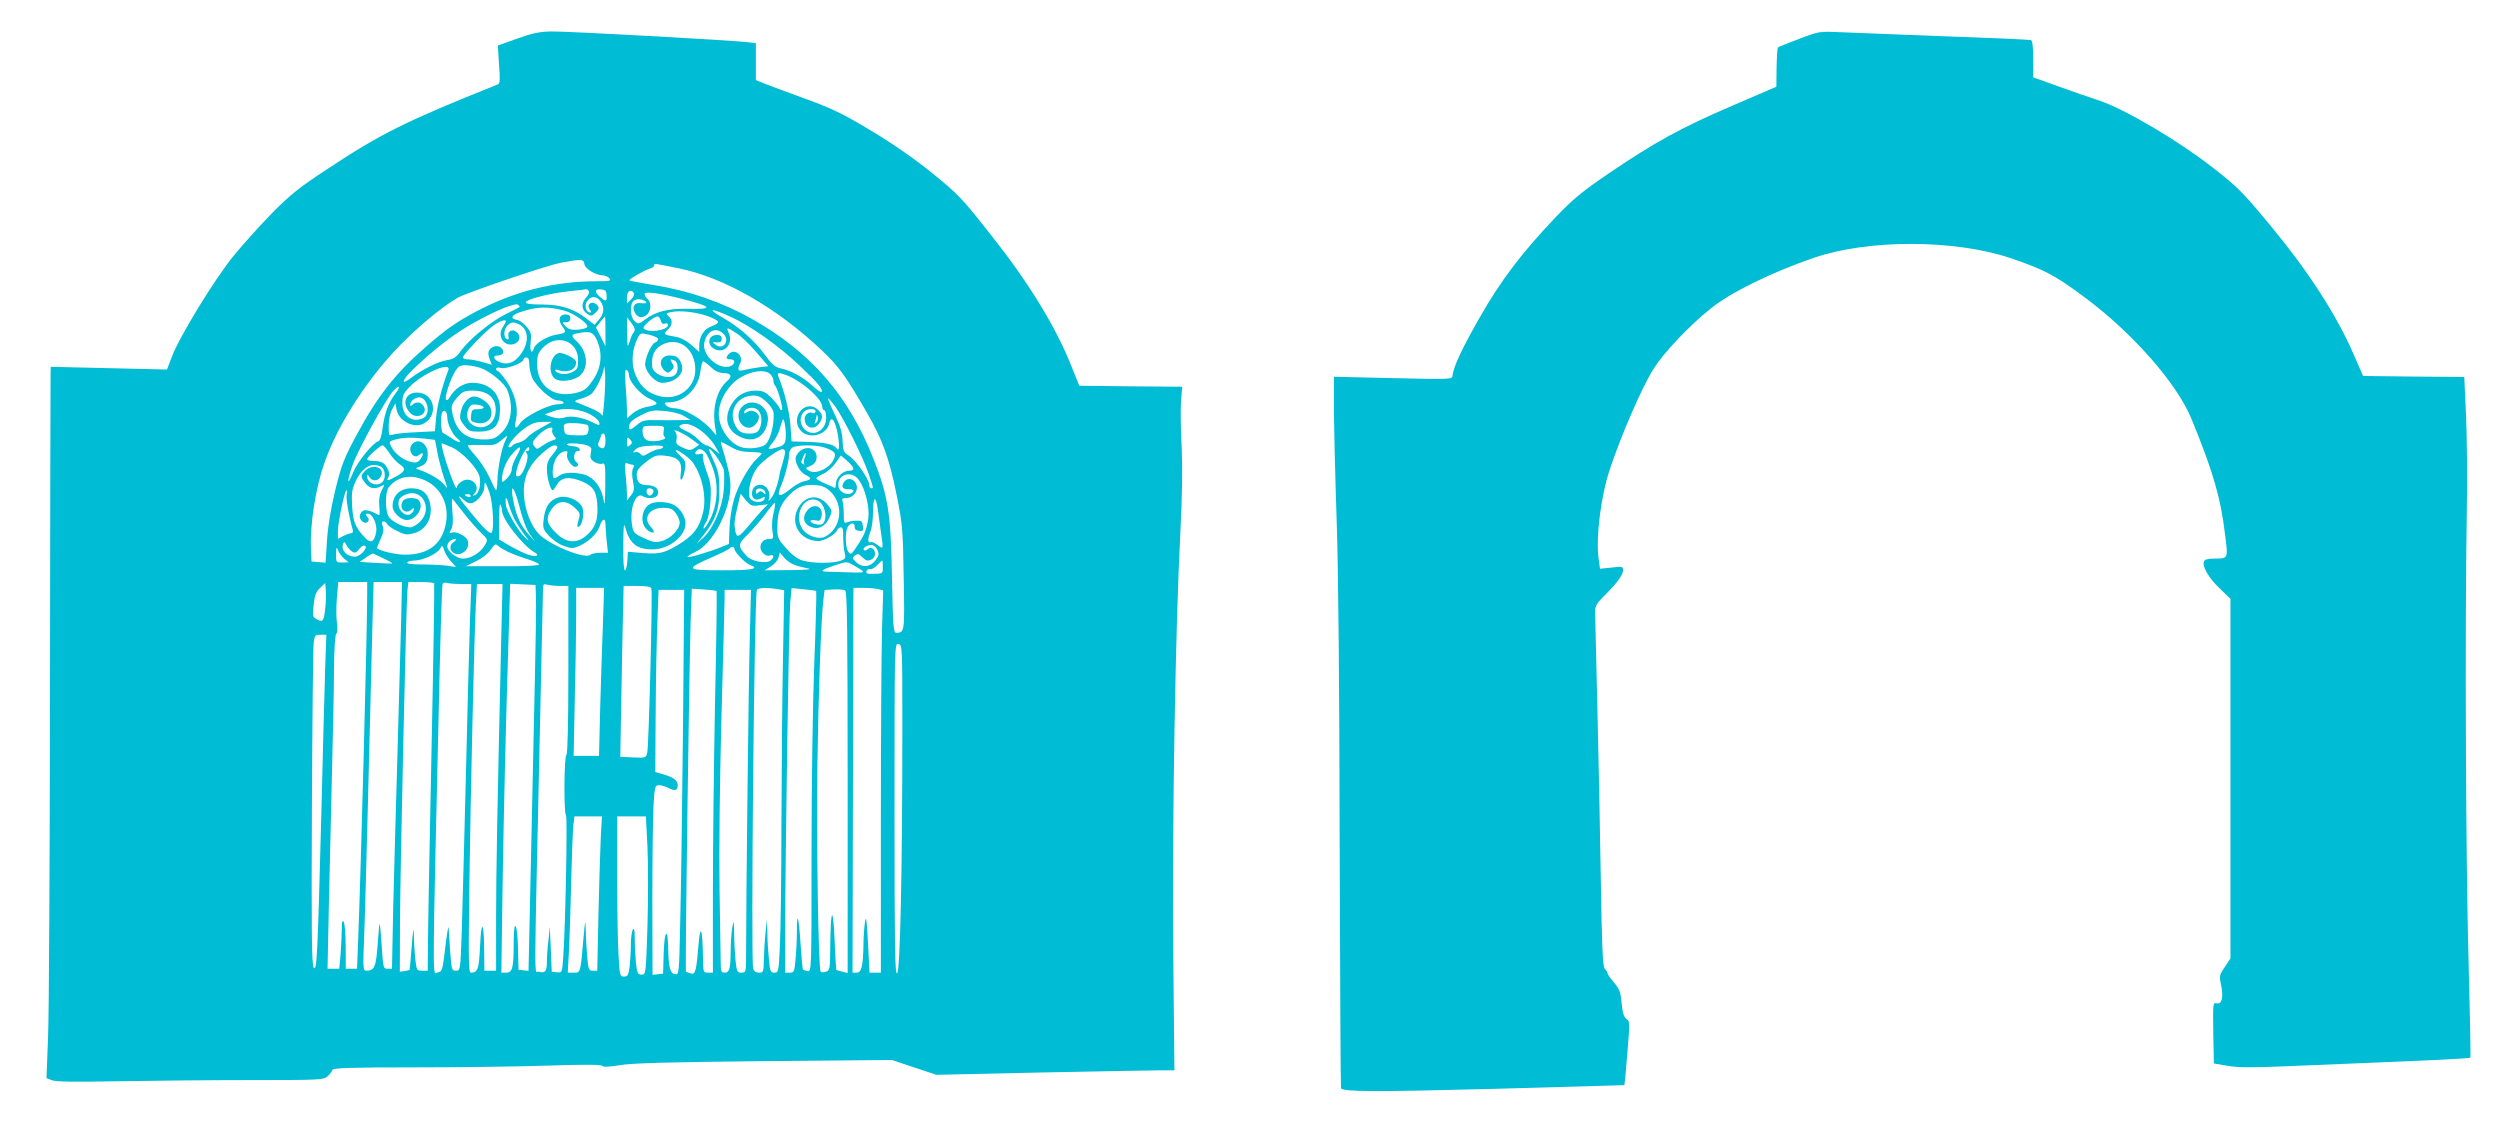 <?xml version="1.0" standalone="no"?>
<!DOCTYPE svg PUBLIC "-//W3C//DTD SVG 20010904//EN"
 "http://www.w3.org/TR/2001/REC-SVG-20010904/DTD/svg10.dtd">
<svg version="1.0" xmlns="http://www.w3.org/2000/svg"
 width="1280pt" height="576pt" viewBox="0 0 1280 576"
 preserveAspectRatio="xMidYMid meet">
<g transform="translate(0,576) scale(0.1,-0.1)"
fill="#00bcd4" stroke="none">
<path d="M2647 5562 l-98 -35 6 -97 c6 -77 5 -98 -6 -102 -474 -190 -595 -250
-874 -434 -143 -94 -188 -130 -282 -225 -61 -63 -150 -161 -197 -219 -96 -117
-280 -418 -317 -519 l-24 -63 -297 7 -298 7 -1 -33 c-1 -19 -2 -745 -3 -1614
-1 -869 -5 -1673 -10 -1787 l-8 -208 28 -11 c21 -8 119 -9 339 -5 171 3 477 6
681 6 353 0 371 1 391 19 12 11 23 26 25 33 4 10 86 13 414 13 225 0 533 4
685 9 185 6 278 6 282 -1 4 -7 34 -6 89 3 61 11 254 16 738 21 l656 6 114 -38
114 -38 546 12 c300 6 574 11 609 11 l64 0 -6 608 c-6 648 11 1669 37 2157 9
185 11 320 6 430 -5 88 -6 193 -3 232 l6 73 -263 2 -264 3 -44 109 c-77 193
-216 420 -402 655 -154 196 -174 217 -305 323 -91 74 -202 151 -315 219 -149
89 -200 114 -347 167 -95 35 -188 69 -208 78 l-35 14 0 95 0 94 -42 5 c-82 10
-924 56 -1003 55 -64 -1 -100 -9 -178 -37z m345 -1154 c3 -24 57 -57 94 -58
12 0 27 -7 34 -15 11 -13 3 -15 -65 -15 -220 0 -424 -52 -623 -158 -98 -53
-149 -88 -254 -180 -155 -135 -246 -251 -356 -456 -62 -116 -74 -148 -106
-278 -23 -97 -38 -186 -42 -259 l-7 -110 -36 3 -36 3 -3 70 c-5 121 24 307 69
435 72 206 234 453 411 626 106 105 235 205 291 229 118 48 449 159 509 170
107 19 116 19 120 -7z m484 -22 c232 -47 502 -202 733 -421 87 -82 124 -135
228 -315 82 -142 116 -237 154 -425 30 -150 32 -177 36 -424 5 -277 5 -280
-38 -281 -15 0 -17 31 -22 283 -6 332 -19 414 -95 608 -127 323 -320 546 -622
716 -151 85 -320 144 -499 173 -68 11 -126 22 -128 24 -6 5 74 52 105 61 12 3
22 11 22 16 0 11 -13 13 126 -15z m-461 -117 c4 -6 -3 -21 -15 -34 -26 -28
-23 -62 7 -82 19 -13 24 -12 43 7 17 17 19 24 9 36 -6 8 -17 14 -25 14 -20 0
-27 -19 -14 -35 8 -10 9 -15 2 -15 -22 0 -32 36 -16 58 19 28 49 28 68 0 22
-31 20 -62 -7 -94 l-23 -27 -47 36 c-63 48 -128 68 -227 68 -58 0 -80 4 -77
12 5 16 122 45 222 56 44 4 83 9 87 10 4 0 10 -4 13 -10z m91 -21 c1 -33 -3
-34 -33 -9 -31 26 -29 43 5 39 22 -2 27 -8 28 -30z m140 11 c3 -6 -3 -21 -15
-32 l-21 -21 0 32 c0 32 21 45 36 21z m245 -29 c157 -40 166 -55 31 -51 -100
2 -165 -14 -218 -54 -34 -26 -36 -26 -55 -9 -23 21 -26 86 -4 104 8 7 25 10
40 6 34 -9 32 -24 -4 -18 -32 4 -47 -18 -31 -48 14 -26 35 -31 59 -14 25 18
28 66 6 84 -8 7 -15 18 -15 25 0 14 74 5 191 -25z m-832 -43 c-2 -2 -33 -17
-69 -35 -75 -37 -186 -128 -230 -188 -24 -34 -38 -43 -72 -48 -44 -7 -127 -48
-185 -92 -55 -41 -45 -10 15 48 103 99 216 186 313 238 115 64 211 102 223 89
5 -5 8 -10 5 -12z m232 -18 c44 -11 122 -66 116 -82 -2 -7 -24 -13 -48 -15
-35 -2 -49 2 -64 18 -18 20 -18 20 3 20 15 0 22 6 22 20 0 14 -7 20 -24 20
-33 0 -41 -28 -17 -61 23 -31 22 -34 -34 -43 -46 -9 -102 -43 -111 -68 -11
-36 -23 -16 -17 30 5 42 2 52 -21 79 -15 18 -36 33 -48 35 -39 6 -30 26 19 41
85 28 136 29 224 6z m731 -27 c28 -10 53 -23 55 -29 2 -6 -12 -16 -32 -23 -40
-13 -65 -52 -65 -101 l0 -31 -39 35 c-25 22 -55 38 -78 42 -66 11 -69 13 -45
36 26 24 28 51 5 70 -15 13 -13 15 13 21 42 10 126 1 186 -20z m115 -2 c104
-47 250 -150 356 -251 95 -89 124 -125 113 -136 -3 -3 -25 12 -50 35 -45 42
-107 75 -163 87 -24 5 -43 22 -79 71 -52 71 -131 141 -211 186 -86 49 -66 53
34 8z m-637 -77 l0 -76 -24 48 -25 48 22 28 c12 15 23 28 25 28 1 1 2 -34 2
-76z m283 56 c4 -15 11 -20 21 -16 10 4 16 1 16 -7 0 -29 -109 -43 -125 -16
-6 10 54 60 71 60 7 0 14 -10 17 -21z m-133 -45 c0 -6 -3 -14 -7 -18 -5 -4
-13 -24 -19 -44 -11 -35 -12 -32 -13 43 l-1 80 20 -25 c11 -14 20 -30 20 -36z
m-660 41 c0 -3 -7 -17 -16 -30 -31 -48 9 -105 61 -85 28 11 33 41 10 60 -21
18 -48 4 -42 -21 3 -13 1 -19 -6 -16 -21 7 -19 52 3 72 16 15 26 17 47 9 62
-22 68 -99 12 -167 -32 -39 -69 -48 -110 -27 -25 14 -25 30 0 30 26 0 36 17
20 36 -15 19 -49 14 -63 -8 -8 -13 -7 -26 1 -47 l11 -29 -47 14 c-25 7 -58 14
-73 14 -16 0 -28 4 -28 10 0 15 121 140 160 166 33 22 60 30 60 19z m1179 -60
c22 -13 68 -57 102 -97 l63 -73 -50 -6 c-27 -4 -61 -10 -76 -14 -30 -8 -35 2
-19 33 21 40 -26 81 -57 50 -18 -18 -15 -28 9 -28 31 0 20 -34 -13 -38 -63 -7
-134 65 -122 123 12 60 58 83 96 48 38 -34 3 -89 -38 -58 -18 14 -18 15 6 12
19 -1 25 3 25 18 0 14 -7 20 -24 20 -49 0 -54 -57 -6 -75 50 -19 90 34 66 86
-13 30 -10 30 38 -1z m-713 -36 c30 -68 24 -138 -18 -202 -28 -42 -44 -56 -75
-65 -121 -36 -213 26 -213 144 0 43 5 57 28 82 72 77 182 38 182 -62 0 -40 -3
-47 -30 -61 -30 -16 -75 -12 -86 7 -4 7 2 7 17 2 48 -15 89 4 89 43 0 16 -70
52 -90 45 -41 -12 -56 -95 -23 -127 26 -27 110 -15 140 19 39 45 27 122 -26
170 -27 24 -27 34 2 39 69 13 83 9 103 -34z m314 5 c0 -7 -7 -15 -16 -18 -22
-8 -57 -93 -50 -121 10 -41 55 -85 86 -85 68 0 118 48 99 97 -12 33 -26 43
-60 43 -48 0 -62 -48 -23 -81 12 -10 18 -9 32 5 14 13 14 20 4 36 -13 22 -12
23 12 14 19 -7 21 -55 4 -72 -30 -30 -115 -1 -119 41 -5 56 11 91 51 112 85
44 170 -20 170 -128 0 -92 -85 -157 -176 -137 -60 14 -97 42 -124 97 -30 60
-28 138 6 204 12 25 15 25 58 15 25 -6 46 -16 46 -22z m-660 -128 c0 -18 6
-49 14 -68 20 -46 99 -118 130 -118 14 0 28 -4 31 -10 4 -6 -9 -10 -30 -10
-45 0 -170 -63 -192 -97 -23 -35 -32 -28 -21 19 13 59 -5 132 -48 196 -20 28
-40 52 -45 52 -5 0 -9 5 -9 11 0 7 10 9 25 5 28 -7 115 26 115 43 0 6 7 11 15
11 10 0 15 -10 15 -34z m930 -16 c23 -21 42 -30 66 -30 37 0 45 -18 18 -40
-55 -47 -80 -144 -61 -245 7 -37 6 -39 -8 -20 -47 62 -150 125 -205 125 -15 0
-33 7 -40 15 -11 13 -8 15 14 15 78 0 151 70 162 157 3 29 10 53 14 53 4 0 22
-13 40 -30z m-546 -170 c-4 -52 -9 -88 -11 -78 -2 9 -27 26 -56 37 -29 12 -61
26 -72 30 -17 7 -14 10 21 20 22 6 48 19 56 28 25 29 58 100 60 130 1 15 3 6
6 -22 2 -27 0 -93 -4 -145z m-633 166 c49 -17 124 -80 137 -114 33 -86 20
-171 -32 -219 -31 -29 -43 -33 -88 -33 -95 0 -146 44 -163 141 -6 31 -2 41 25
73 29 32 37 36 82 36 64 0 105 -27 114 -76 13 -72 -36 -126 -98 -108 -40 12
-57 50 -40 89 10 22 18 26 44 23 42 -4 47 -23 6 -23 -30 0 -33 -3 -36 -32 -3
-28 0 -32 27 -38 56 -12 91 27 72 78 -10 26 -56 57 -84 57 -27 0 -58 -35 -67
-75 -8 -35 -6 -44 16 -72 23 -30 30 -33 77 -33 79 1 107 32 107 118 0 80 -56
132 -142 132 -45 0 -90 -29 -116 -75 -6 -11 -14 -16 -18 -12 -10 9 20 102 46
145 17 27 25 32 57 32 21 -1 54 -7 74 -14z m-166 -13 c-32 -83 -57 -180 -62
-240 l-6 -71 -96 -5 c-53 -2 -106 -8 -118 -12 -22 -7 -23 -5 -23 44 0 29 7 66
17 84 l17 32 7 -34 c13 -61 96 -99 145 -66 72 47 44 155 -41 155 -59 0 -79
-54 -37 -102 32 -38 95 -10 72 31 -12 23 -40 27 -58 9 -7 -7 -12 -8 -12 -2 0
16 14 31 37 38 48 15 75 -84 29 -105 -56 -26 -106 11 -106 77 0 36 6 51 33 79
68 73 223 140 202 88z m925 -22 c0 -34 59 -102 107 -123 50 -22 47 -30 -19
-42 -21 -4 -51 -18 -68 -32 l-30 -26 0 44 c0 23 -3 81 -7 127 -5 63 -3 82 5
77 7 -4 12 -15 12 -25z m724 3 c9 -8 16 -23 16 -33 0 -9 4 -21 9 -26 13 -14
42 -117 35 -124 -4 -3 -9 1 -12 9 -3 8 -22 32 -42 53 -32 31 -44 37 -81 37
-59 0 -104 -29 -131 -84 -29 -61 -15 -114 39 -146 74 -44 141 -12 154 73 11
75 -76 126 -129 77 -41 -38 -18 -110 34 -110 27 0 57 40 48 63 -8 22 -42 31
-59 17 -10 -8 -15 -9 -15 -2 0 18 33 30 57 21 26 -9 38 -47 28 -86 -8 -33 -21
-43 -57 -43 -40 0 -57 10 -73 41 -41 79 17 163 107 153 31 -3 87 -59 89 -89 4
-57 -17 -138 -41 -160 -22 -20 -94 -27 -130 -13 -60 23 -110 100 -110 169 0
53 29 114 74 158 56 54 157 79 190 45z m83 -5 c79 -30 183 -122 183 -162 0
-10 5 -17 10 -17 6 0 10 -18 10 -39 0 -49 -39 -86 -80 -76 -50 12 -68 76 -31
109 20 18 67 14 55 -5 -3 -5 -9 -7 -14 -4 -16 10 -40 -7 -40 -29 0 -47 48 -62
74 -24 21 30 20 44 -4 68 -64 64 -151 -40 -88 -107 41 -43 130 -20 143 37 10
47 31 21 45 -57 10 -62 7 -90 -8 -67 -13 20 -64 30 -163 32 l-66 2 -6 83 c-5
69 -32 178 -62 250 -8 20 2 21 42 6z m-2001 -92 c-37 -48 -57 -103 -67 -177
-4 -39 -13 -66 -21 -69 -29 -8 -107 -104 -129 -158 -32 -80 -35 -51 -3 38 27
76 170 336 207 377 32 34 41 26 13 -11z m2251 -69 c43 -61 140 -255 169 -340
28 -83 27 -78 14 -78 -5 0 -10 8 -10 19 0 27 -67 123 -102 147 -29 18 -32 25
-34 77 -2 43 -12 78 -41 137 -21 44 -36 80 -33 80 4 0 20 -19 37 -42z m-1253
-41 c23 -12 42 -30 44 -40 4 -17 2 -17 -35 1 -49 25 -112 36 -143 24 -17 -6
-39 -5 -65 3 -22 7 -38 13 -35 14 3 1 23 8 45 16 52 20 136 12 189 -18z m-734
-14 c0 -33 28 -90 51 -107 10 -7 16 -15 13 -19 -3 -3 -21 5 -40 18 -19 13 -39
25 -45 27 -12 4 -15 91 -4 108 10 17 25 1 25 -27z m1212 7 l33 -20 -50 -1
c-27 -1 -82 -1 -121 0 -63 1 -75 -1 -102 -24 -37 -31 -44 -31 -40 -2 2 15 20
31 58 50 50 26 62 28 122 23 41 -4 81 -14 100 -26z m677 -34 c-9 -8 -10 -7 -5
7 3 10 7 24 7 30 1 7 3 4 6 -7 3 -10 -1 -23 -8 -30z m-157 -86 c-3 -24 -11
-32 -41 -40 -53 -15 -55 -13 -28 20 14 16 31 46 37 67 6 21 14 45 17 53 8 20
21 -63 15 -100z m-1252 59 c-30 -16 -62 -38 -70 -49 -8 -10 -27 -22 -43 -26
-15 -3 -30 -10 -33 -15 -3 -5 -10 -9 -16 -9 -20 0 30 62 77 96 38 27 58 34 94
34 l46 0 -55 -31z m236 16 c7 -2 9 -15 7 -29 -5 -25 -9 -26 -63 -25 -56 2 -58
3 -62 30 -4 24 -1 29 21 32 25 3 73 -1 97 -8z m579 -27 c27 -19 59 -53 74 -78
l26 -45 -29 23 c-16 12 -34 22 -40 22 -7 0 -25 13 -40 29 -15 16 -45 37 -67
46 -28 13 -36 21 -27 27 25 15 56 8 103 -24z m-187 -3 c-3 -14 -1 -28 5 -32
14 -9 -20 -21 -58 -22 -38 -1 -55 15 -55 51 0 27 1 28 56 28 55 0 56 -1 52
-25z m-571 3 c-2 -7 2 -20 10 -30 13 -14 12 -17 -9 -23 -13 -4 -36 -17 -51
-27 -27 -20 -29 -20 -42 -2 -12 17 -10 23 23 57 34 35 79 51 69 25z m715 -47
l38 -28 -23 -16 c-22 -14 -28 -14 -61 1 -32 15 -37 20 -32 43 3 14 0 32 -7 38
-21 22 43 -7 85 -38z m-442 -5 c0 -38 -9 -49 -29 -36 -9 5 -11 14 -6 26 8 17
10 25 14 39 0 3 6 5 11 5 6 0 10 -15 10 -34z m-513 -3 c-18 -37 -38 -135 -40
-200 -1 -29 -4 -53 -7 -53 -3 0 -18 30 -34 66 -16 35 -49 85 -72 111 -24 26
-41 49 -38 52 3 3 35 4 72 3 59 -3 71 0 97 22 38 32 38 32 22 -1z m-411 11
l51 -6 13 -67 c7 -36 21 -90 31 -120 24 -67 23 -69 0 -39 -18 23 -79 58 -126
73 -19 7 -19 8 5 16 31 13 40 26 40 66 0 51 -47 82 -78 51 -29 -29 3 -83 33
-58 22 19 27 7 9 -19 -13 -18 -23 -22 -46 -17 -40 8 -85 41 -103 76 -15 29
-15 29 17 39 40 11 87 13 154 5z m1053 -8 c9 -10 8 -16 -4 -26 -13 -11 -15 -8
-15 14 0 30 3 32 19 12z m613 -60 c32 -1 58 -4 58 -7 0 -3 -10 -14 -22 -25
-40 -35 -98 -137 -119 -208 -12 -40 -23 -107 -24 -151 l-3 -80 -34 -14 c-59
-25 -178 -60 -178 -52 0 4 18 15 40 25 88 39 180 212 180 341 0 42 -15 107
-47 209 -6 18 -1 16 43 -9 38 -22 62 -29 106 -29z m-1527 23 c54 -25 131 -108
140 -149 9 -40 -2 -87 -23 -95 -14 -5 -15 -4 -4 6 38 40 -17 95 -64 64 -13 -8
-24 -21 -24 -28 -1 -24 -23 27 -55 124 -17 55 -28 99 -23 99 4 0 28 -10 53
-21z m690 11 c23 -9 26 -14 20 -39 -5 -24 -2 -33 18 -46 13 -8 32 -13 41 -9
14 5 16 -6 15 -112 -1 -96 -3 -110 -9 -71 -11 63 -50 113 -98 127 -52 14 -105
12 -128 -5 -29 -22 -34 -18 -34 20 0 58 32 105 71 105 4 0 6 -7 3 -15 -8 -19
22 -65 41 -65 17 0 20 16 5 25 -17 10 -12 55 6 55 27 0 9 25 -19 25 -14 1 -29
4 -33 8 -11 11 71 8 101 -3z m-1011 -40 c14 -22 37 -47 51 -56 35 -23 31 -37
-14 -62 -47 -26 -55 -27 -42 -5 6 12 5 26 -5 44 -15 30 -32 39 -75 39 -16 0
-29 4 -29 9 0 11 67 71 79 71 5 0 20 -18 35 -40z m859 34 c4 -4 -7 -22 -23
-41 -23 -26 -30 -43 -30 -75 0 -41 18 -108 30 -108 3 0 12 13 22 29 22 39 66
43 133 14 57 -26 73 -55 74 -141 1 -61 -15 -99 -59 -136 -48 -40 -100 -36
-150 12 -51 48 -58 78 -28 122 32 48 74 52 118 13 30 -27 32 -31 22 -67 -8
-28 -8 -36 1 -33 18 6 30 68 19 98 -15 37 -76 64 -120 53 -46 -12 -71 -47 -78
-110 -6 -46 -4 -53 25 -86 17 -19 50 -43 75 -52 39 -15 48 -15 78 -3 50 21 95
64 108 102 13 40 30 46 30 11 0 -12 3 -51 6 -85 l7 -61 -40 0 c-21 0 -44 -5
-49 -10 -26 -26 -211 49 -266 107 -39 41 -70 119 -75 193 -7 87 20 153 89 215
48 43 67 52 81 39z m542 -4 c-3 -5 -14 -10 -23 -10 -9 0 -31 -9 -49 -19 -28
-17 -33 -18 -44 -5 -7 8 -19 12 -27 9 -12 -4 -13 -3 -3 9 14 17 38 23 104 25
30 0 46 -3 42 -9z m826 -1 c55 -19 64 -31 45 -66 -20 -39 -80 -69 -115 -57
-13 5 -24 12 -23 17 1 4 3 6 5 5 1 -1 12 4 25 11 32 17 31 68 -3 83 -28 13
-69 -8 -80 -41 -8 -27 20 -79 50 -93 33 -15 31 -24 -7 -32 -17 -3 -51 -22 -74
-42 -53 -42 -69 -38 -47 14 22 51 43 132 43 164 0 15 8 32 18 37 23 14 121 14
163 0z m-1575 -43 c-14 -25 -26 -55 -26 -69 0 -13 -11 -34 -25 -47 -23 -22
-25 -22 -25 -4 0 40 22 96 52 129 42 49 55 44 24 -9z m64 34 c0 -5 -5 -10 -12
-10 -9 0 -9 -3 -1 -11 16 -16 -18 -113 -41 -117 -15 -3 -17 1 -11 30 14 63 65
148 65 108z m838 -69 c48 -69 70 -176 52 -253 -19 -81 -50 -121 -132 -170 -76
-44 -96 -48 -218 -36 l-35 3 -3 -47 c-2 -27 -7 -48 -13 -48 -5 0 -9 53 -8 128
1 99 3 119 10 92 23 -83 58 -112 139 -113 82 -1 170 67 170 133 0 34 -28 78
-60 95 -33 17 -93 20 -121 5 -49 -27 -54 -110 -8 -138 30 -19 36 -6 10 22 -41
44 -6 96 64 96 35 0 48 -5 64 -26 12 -15 21 -37 21 -50 0 -34 -46 -82 -91 -94
-34 -9 -46 -7 -93 15 -52 25 -54 27 -61 74 -11 81 21 162 55 141 24 -16 70
-12 77 6 11 28 -11 49 -51 50 -41 0 -56 15 -56 55 0 20 12 36 48 64 42 33 52
36 95 32 68 -6 91 -30 83 -87 -4 -32 -3 -41 5 -33 6 6 13 29 16 51 5 35 2 44
-21 65 -14 13 -26 27 -26 30 0 13 71 -37 88 -62z m64 52 c8 -10 25 -46 38 -81
30 -83 25 -184 -15 -262 -14 -28 -29 -49 -32 -46 -3 3 2 17 12 32 11 18 19 55
23 110 4 71 1 92 -19 146 -13 35 -22 71 -20 81 2 15 -2 17 -18 12 -20 -6 -28
4 -14 18 11 12 29 8 45 -10z m94 -90 c3 -18 3 -67 -1 -108 -8 -88 -55 -194
-106 -240 l-33 -30 36 45 c62 79 82 134 81 230 0 70 -4 95 -26 144 -15 32 -27
61 -27 65 2 19 71 -77 76 -106z m314 94 c0 -8 -6 -34 -13 -58 -8 -24 -14 -48
-15 -54 -6 -44 -26 -104 -43 -125 -11 -15 -17 -18 -13 -7 11 30 -5 66 -31 73
-31 8 -55 -11 -55 -43 0 -28 21 -39 49 -24 17 10 20 9 15 -4 -9 -22 -61 -19
-74 4 -15 30 5 116 37 157 30 37 108 94 130 94 7 0 13 -6 13 -13z m100 -31
c-5 -13 -6 -27 -2 -32 4 -4 1 -4 -6 0 -7 4 -11 10 -9 14 2 4 7 15 10 25 4 9 9
17 11 17 3 0 1 -11 -4 -24z m242 -41 c13 -17 9 -25 -15 -25 -31 0 -67 -35 -67
-66 0 -14 -3 -24 -7 -22 -5 3 -27 13 -50 23 -24 10 -43 22 -43 26 0 5 16 15
35 23 19 8 47 33 62 54 l28 40 25 -21 c14 -12 28 -26 32 -32z m-1121 5 c6 0 6
-7 0 -18 -6 -11 -6 -36 0 -66 8 -41 6 -52 -11 -73 l-20 -26 0 35 c0 19 -3 63
-7 98 -6 58 -5 63 11 57 10 -4 22 -7 27 -7z m-1290 -10 c22 -12 26 -59 7 -78
-26 -26 -78 -7 -78 28 1 12 2 12 11 -2 14 -24 46 -23 59 3 24 44 -41 68 -80
29 -25 -25 -25 -31 1 -64 22 -28 48 -33 80 -15 20 10 20 10 3 -22 -11 -22 -15
-47 -12 -81 3 -27 2 -47 -1 -46 -63 34 -85 34 -98 2 -8 -22 23 -52 39 -36 8 8
8 15 -2 27 -10 12 -10 15 4 15 24 0 49 -57 42 -95 -10 -51 -28 -60 -58 -27
-49 52 -60 79 -65 159 -4 65 -1 86 16 125 34 74 83 104 132 78z m2447 -68 c32
-45 55 -138 48 -194 -8 -58 -20 -88 -60 -147 -27 -41 -30 -43 -43 -26 -15 22
-17 98 -3 126 13 24 38 25 36 2 -1 -12 7 -19 22 -21 20 -3 23 0 20 25 -3 24
-7 28 -33 27 -16 0 -38 -4 -47 -8 -16 -7 -18 -2 -18 42 0 28 -3 57 -6 66 -5
12 0 16 18 16 34 0 62 33 54 64 -8 33 -45 45 -63 20 -18 -25 -11 -39 20 -39
28 1 35 -9 16 -20 -20 -13 -59 5 -65 29 -16 64 65 94 104 38z m-2207 -9 c77
-44 112 -132 89 -227 -23 -97 -92 -146 -206 -146 -51 0 -144 23 -144 35 0 2 9
22 19 46 14 30 17 49 10 66 -6 17 -5 23 5 23 8 0 16 -6 19 -14 3 -7 26 -23 51
-35 38 -19 50 -21 85 -11 66 17 101 86 81 160 -13 49 -42 70 -95 70 -58 -1
-95 -37 -95 -93 0 -27 35 -64 66 -69 47 -7 95 56 72 96 -12 22 -74 21 -86 0
-22 -39 16 -72 46 -42 8 8 12 8 12 1 0 -6 -7 -16 -15 -23 -24 -20 -65 12 -65
50 0 23 7 33 30 45 86 44 151 -65 81 -136 -16 -16 -39 -29 -50 -29 -38 0 -98
31 -112 57 -18 34 -17 126 2 149 48 59 124 69 200 27z m315 -55 c18 -52 25
-191 11 -205 -9 -9 -40 21 -108 104 -61 74 -77 103 -35 64 17 -16 31 -21 45
-16 28 9 61 53 61 81 0 36 6 29 26 -28z m1745 6 c71 -68 58 -189 -27 -232 -31
-16 -89 3 -114 37 -50 71 6 180 77 148 36 -16 53 -91 26 -118 -12 -12 -63 -1
-63 13 0 6 11 7 25 4 20 -5 26 -2 31 19 13 52 -40 74 -74 30 -26 -33 -18 -68
20 -83 40 -15 72 1 94 46 15 33 15 36 -3 61 -45 61 -114 59 -153 -4 -50 -81 4
-175 101 -175 29 0 87 34 95 55 4 8 12 15 19 15 10 0 13 -14 12 -47 0 -27 3
-63 7 -80 8 -30 6 -34 -20 -44 -36 -14 -138 -14 -191 0 -28 8 -54 26 -87 63
-41 45 -46 57 -46 97 0 82 11 119 48 162 45 53 84 70 145 66 36 -3 55 -11 78
-33z m-1538 -220 l28 -39 -31 35 c-43 47 -65 93 -80 167 -22 106 1 91 29 -19
17 -68 36 -118 54 -144z m631 228 c8 -13 -11 -35 -23 -28 -16 10 -14 36 3 36
8 0 17 -4 20 -8z m574 -12 c4 -12 2 -13 -10 -3 -11 10 -17 10 -26 1 -9 -9 -12
-8 -12 6 0 22 41 19 48 -4z m-2143 -12 c-5 -19 12 -115 31 -180 3 -11 0 -18
-8 -18 -7 0 -25 -7 -40 -14 l-28 -15 0 39 c0 33 19 136 36 193 8 25 15 21 9
-5z m635 -8 c0 -5 -7 -7 -15 -4 -8 4 -15 8 -15 10 0 2 7 4 15 4 8 0 15 -4 15
-10z m1479 -47 l43 5 -26 -26 c-14 -15 -44 -49 -67 -77 -58 -69 -67 -73 -75
-30 -6 36 -4 53 16 138 l12 49 27 -33 c25 -29 31 -32 70 -26z m-1254 -73 c10
-19 32 -53 48 -75 31 -40 31 -40 3 -15 -31 28 -93 134 -96 165 -5 45 3 47 14
5 7 -25 21 -61 31 -80z m-258 30 c28 -36 67 -80 87 -99 35 -34 35 -34 18 -63
-22 -38 -71 -68 -111 -68 -33 0 -81 37 -81 63 0 18 20 37 39 37 11 0 9 -4 -6
-15 -41 -29 0 -80 45 -56 24 13 34 38 27 63 -8 23 -59 50 -81 41 -14 -5 -15
-3 -4 17 9 16 11 45 6 94 -4 39 -3 66 2 61 5 -6 31 -39 59 -75z m2117 25 c3
-22 10 -71 15 -110 15 -100 15 -99 -15 -76 -15 11 -30 18 -34 16 -17 -11 -19
14 -5 49 9 20 15 66 15 108 0 76 14 84 24 13z m-1924 -9 c0 -44 108 -181 167
-214 30 -17 7 -25 -33 -12 -21 7 -63 28 -93 45 l-56 33 0 95 c0 52 3 90 7 84
4 -7 8 -21 8 -31z m1390 -15 c-7 -28 -9 -68 -5 -91 6 -38 6 -40 -19 -40 -38 0
-56 -42 -31 -70 11 -13 25 -18 37 -14 22 7 24 -9 3 -26 -22 -18 -98 -4 -122
23 -46 50 -46 60 3 108 25 24 66 72 92 106 25 35 48 61 50 58 2 -2 -1 -27 -8
-54z m-2157 -195 c14 -9 21 -7 36 13 11 14 23 21 30 16 17 -10 -26 -55 -51
-55 -43 0 -74 33 -61 66 4 12 8 11 17 -7 6 -12 19 -27 29 -33z m795 0 c18 -9
62 -26 97 -37 36 -11 65 -24 65 -29 0 -6 -74 -10 -187 -9 l-188 0 53 26 c32
15 63 40 75 59 19 28 24 31 37 20 8 -8 30 -21 48 -30z m-289 -50 l26 -29 -49
7 c-27 3 -84 6 -128 6 -50 0 -77 4 -73 10 3 6 21 10 38 10 42 1 112 33 129 59
13 21 13 21 22 -6 5 -16 20 -41 35 -57z m2183 59 c10 -22 8 -30 -9 -53 -26
-36 -68 -40 -99 -11 -22 21 -22 23 -6 35 14 10 20 9 35 -7 10 -10 22 -19 27
-19 23 0 40 14 40 35 0 26 -22 39 -39 22 -6 -6 -14 -7 -18 -3 -9 9 16 26 40
26 9 0 23 -11 29 -25z m-2729 -46 l22 -18 -32 -1 c-32 0 -33 1 -32 43 0 36 2
39 10 19 5 -13 19 -32 32 -43z m1997 52 c0 -17 53 -72 77 -82 56 -21 19 -29
-137 -29 -189 0 -194 6 -59 65 50 22 93 43 96 48 6 10 23 9 23 -2z m-1797 -50
c27 -12 47 -24 45 -26 -2 -1 -40 0 -85 3 l-82 5 32 22 c18 13 34 22 37 21 3
-1 27 -12 53 -25z m2102 -32 c17 -7 48 -15 70 -19 27 -5 -3 -8 -90 -9 l-130
-1 32 20 c18 11 35 31 39 46 l7 26 21 -26 c11 -14 35 -31 51 -37z m350 -31
c11 -10 1 -11 -85 -8 -36 1 -77 3 -92 3 -44 0 -33 10 35 32 62 21 62 21 97 1
19 -10 39 -23 45 -28z m105 18 c0 -33 -1 -33 -45 -34 -36 -1 -43 2 -38 14 3 8
11 13 18 10 7 -2 23 6 36 20 12 13 24 24 26 24 2 0 3 -15 3 -34z m-2855 -213
c-7 -65 -12 -71 -46 -52 -18 9 -19 17 -13 72 5 49 12 67 33 87 l26 25 3 -35
c2 -19 1 -63 -3 -97z m215 75 c0 -188 -32 -1408 -46 -1765 l-6 -153 -29 0 -29
0 0 113 c0 61 -5 119 -10 127 -7 11 -10 1 -10 -36 0 -28 -3 -85 -6 -127 l-7
-77 -30 0 -30 0 7 333 c4 182 11 490 16 682 5 193 10 428 10 522 1 102 6 175
12 179 6 4 7 26 3 56 -4 27 -4 85 0 128 l7 80 74 0 74 0 0 -62z m174 -130 c-3
-106 -12 -416 -19 -688 -8 -272 -18 -631 -22 -797 l-6 -303 -23 0 c-21 0 -22
5 -29 108 -7 111 -12 148 -15 97 -1 -16 -5 -68 -9 -114 -8 -84 -17 -101 -55
-101 -17 0 -18 9 -12 163 4 89 13 423 21 742 8 319 18 694 21 833 l7 252 73 0
72 0 -4 -192z m169 185 c2 -5 -4 -397 -14 -873 -10 -476 -18 -920 -18 -987
l-1 -123 -29 0 c-27 0 -28 2 -35 61 -3 34 -7 89 -7 123 -1 43 -5 26 -11 -59
-5 -66 -10 -121 -11 -121 -1 -1 -13 -4 -26 -6 l-24 -3 1 265 c3 340 32 1632
38 1688 l5 42 64 0 c35 0 66 -3 68 -7z m134 -3 l56 0 -7 -197 c-4 -109 -13
-468 -21 -798 -8 -330 -18 -687 -21 -793 -7 -191 -7 -192 -30 -192 -21 0 -22
5 -29 98 -3 53 -7 108 -8 122 -1 14 -9 -31 -17 -100 -14 -117 -16 -125 -37
-128 -30 -4 -31 -157 7 1503 6 259 13 476 16 484 2 7 11 10 20 7 9 -3 41 -6
71 -6z m209 -292 c-20 -879 -26 -1179 -26 -1420 l0 -268 -30 0 -30 0 -1 103
c-1 149 -15 165 -21 23 -6 -119 -11 -135 -47 -136 -12 0 -13 65 -8 443 7 506
25 1268 33 1435 l6 112 65 0 66 0 -7 -292z m178 222 c2 -36 -1 -213 -5 -395
-4 -181 -13 -597 -20 -923 l-13 -593 -25 3 -26 3 -3 113 c-3 133 -22 154 -22
23 0 -125 -6 -151 -38 -151 l-25 0 6 428 c6 389 16 818 33 1360 l6 203 65 -3
65 -3 2 -65z m124 60 l42 0 0 -429 c0 -276 -4 -432 -10 -436 -12 -7 -14 -296
-2 -310 8 -10 -3 -565 -14 -723 -6 -83 -6 -83 -32 -80 l-27 3 -5 115 -5 115
-7 -70 c-5 -38 -8 -89 -8 -112 0 -46 -10 -58 -41 -48 -25 8 -25 -150 6 1270 8
358 15 665 15 684 0 30 2 33 23 27 12 -3 41 -6 65 -6z m467 -12 c7 -18 -13
-807 -21 -841 -6 -27 -8 -28 -72 -25 l-66 3 2 125 c1 69 5 266 8 438 l7 312
69 0 c46 0 70 -4 73 -12z m-248 -180 c-4 -101 -10 -294 -14 -430 l-6 -248 -65
0 -65 0 6 293 c4 160 7 354 7 430 l0 137 72 0 71 0 -6 -182z m582 166 c2 -2
-1 -257 -8 -566 -6 -310 -11 -749 -11 -975 l0 -413 -25 0 c-25 0 -25 1 -26 88
-2 133 -13 166 -22 62 -12 -145 -16 -161 -41 -154 -11 4 -22 8 -24 9 -5 4 17
1563 24 1791 l6 170 61 -4 c34 -2 64 -6 66 -8z m311 10 l35 -6 -6 -341 c-4
-188 -7 -567 -8 -843 0 -275 -4 -562 -8 -637 -6 -132 -7 -137 -28 -137 -20 0
-23 7 -28 67 -4 38 -8 100 -8 138 l-2 70 -7 -65 c-4 -36 -8 -98 -9 -137 -1
-70 -2 -73 -25 -73 -16 0 -26 7 -30 23 -12 45 6 1898 19 1935 5 13 48 15 105
6z m199 -10 c2 -2 -2 -169 -10 -372 -8 -208 -14 -629 -14 -972 0 -599 0 -605
-20 -602 -11 2 -22 6 -24 8 -2 2 -7 60 -12 130 -9 142 -19 175 -19 63 0 -41
-3 -104 -7 -142 -5 -62 -8 -67 -29 -67 l-24 0 0 208 c1 404 19 1613 26 1687
l7 74 61 -6 c33 -3 63 -7 65 -9z m161 -981 l0 -975 -27 7 c-16 4 -29 8 -31 9
-1 2 -6 73 -9 157 -8 178 -20 159 -22 -33 -1 -119 -2 -127 -22 -133 -11 -4
-24 -4 -27 0 -12 11 -22 667 -17 1055 5 357 19 758 31 852 l6 47 46 3 c26 2
53 -1 60 -6 9 -7 12 -215 12 -983z m159 990 l23 -6 -6 -196 c-3 -108 -6 -548
-6 -978 l0 -783 -29 0 -29 0 -8 153 c-6 118 -10 142 -15 107 -4 -25 -8 -76 -8
-115 -2 -111 -10 -145 -35 -145 l-21 0 2 903 c1 496 2 939 2 985 l1 82 53 0
c28 0 63 -3 76 -7z m-1002 -705 c-4 -387 -10 -830 -14 -986 -6 -280 -6 -283
-27 -280 -25 4 -33 34 -35 136 -2 110 -20 86 -23 -30 l-3 -103 -27 -3 -27 -3
-1 383 c0 211 3 429 6 486 6 95 8 102 28 102 11 0 34 -7 50 -15 32 -17 46 -12
46 14 0 25 -20 40 -72 56 l-43 12 2 304 c1 167 5 377 9 467 l6 162 66 0 65 0
-6 -702z m342 460 c-6 -212 -19 -1329 -19 -1615 0 -102 0 -103 -24 -103 -21 0
-24 5 -30 61 -3 34 -7 96 -7 138 -1 71 -2 73 -10 31 -4 -25 -8 -80 -8 -122 -1
-90 -6 -108 -32 -108 -16 0 -19 8 -19 53 0 28 -3 196 -6 372 -3 191 1 549 10
889 9 313 16 587 16 608 l0 38 68 0 67 0 -6 -242z m-2174 -155 c-3 -93 -12
-433 -20 -758 -19 -728 -23 -802 -39 -779 -10 13 -12 189 -9 818 2 441 6 820
9 844 5 39 7 42 35 42 l30 0 -6 -167z m2955 -312 c0 -727 -11 -1249 -27 -1255
-11 -5 -13 139 -13 843 0 844 0 849 20 844 20 -5 20 -14 20 -432z m-1544 -558
c-3 -60 -8 -237 -12 -395 l-6 -288 -23 0 c-20 0 -23 6 -29 77 -3 42 -7 103 -7
137 -2 52 -3 46 -11 -39 -16 -189 -15 -185 -50 -185 l-31 0 7 128 c3 70 8 231
11 357 3 127 8 249 11 273 l5 42 71 0 70 0 -6 -107z m239 -49 c4 -86 4 -268 0
-405 -8 -248 -8 -249 -30 -249 -20 0 -23 7 -29 61 -3 34 -6 89 -6 123 0 43 -3
57 -10 46 -5 -8 -10 -42 -10 -75 0 -33 -3 -84 -6 -112 -6 -46 -10 -53 -29 -53
-21 0 -22 5 -28 107 -4 58 -7 243 -7 410 l0 303 74 0 73 0 8 -156z"/>
<path d="M9212 5561 c-57 -21 -106 -41 -109 -44 -3 -3 -6 -50 -7 -104 l-1 -97
-225 -97 c-259 -111 -398 -187 -632 -346 -137 -93 -185 -133 -274 -226 -171
-180 -281 -324 -387 -511 -91 -159 -137 -257 -140 -300 -1 -18 -11 -19 -304
-12 l-303 7 0 -188 c1 -103 7 -354 14 -558 8 -232 14 -839 15 -1630 2 -693 5
-1263 7 -1267 12 -18 166 -19 781 -3 367 10 669 19 670 19 1 1 8 75 15 164 13
154 13 163 -4 175 -14 9 -20 30 -25 79 -5 58 -11 74 -39 107 -19 22 -34 44
-34 49 0 5 -6 15 -13 21 -11 9 -15 103 -21 468 -4 252 -12 654 -18 893 -6 239
-11 450 -11 469 0 26 8 42 41 75 67 65 102 112 102 135 0 21 -3 22 -59 15
l-59 -6 -8 58 c-13 106 13 313 56 444 59 179 166 426 226 521 52 83 183 222
294 310 101 82 311 185 527 259 276 95 718 95 1005 -1 171 -58 226 -86 373
-195 252 -186 480 -445 556 -630 113 -277 149 -403 172 -596 15 -121 16 -118
-59 -118 -31 0 -46 -5 -50 -15 -10 -25 26 -87 83 -140 l53 -51 0 -920 0 -921
-29 -44 c-28 -41 -29 -47 -19 -92 13 -63 4 -101 -23 -94 -19 5 -19 0 -17 -151
l3 -157 70 -12 c53 -9 127 -10 305 -2 764 31 934 39 938 44 3 2 -2 226 -9 497
-14 490 -19 1699 -9 2293 3 171 1 397 -4 502 l-9 193 -259 2 -259 3 -49 112
c-84 195 -230 422 -417 648 -153 185 -175 207 -309 311 -173 135 -450 298
-576 339 -46 15 -140 48 -210 73 l-128 46 0 93 c0 66 -4 95 -12 98 -7 2 -204
11 -438 19 -234 9 -474 19 -535 21 -109 5 -111 5 -213 -34z"/>
</g>
</svg>
